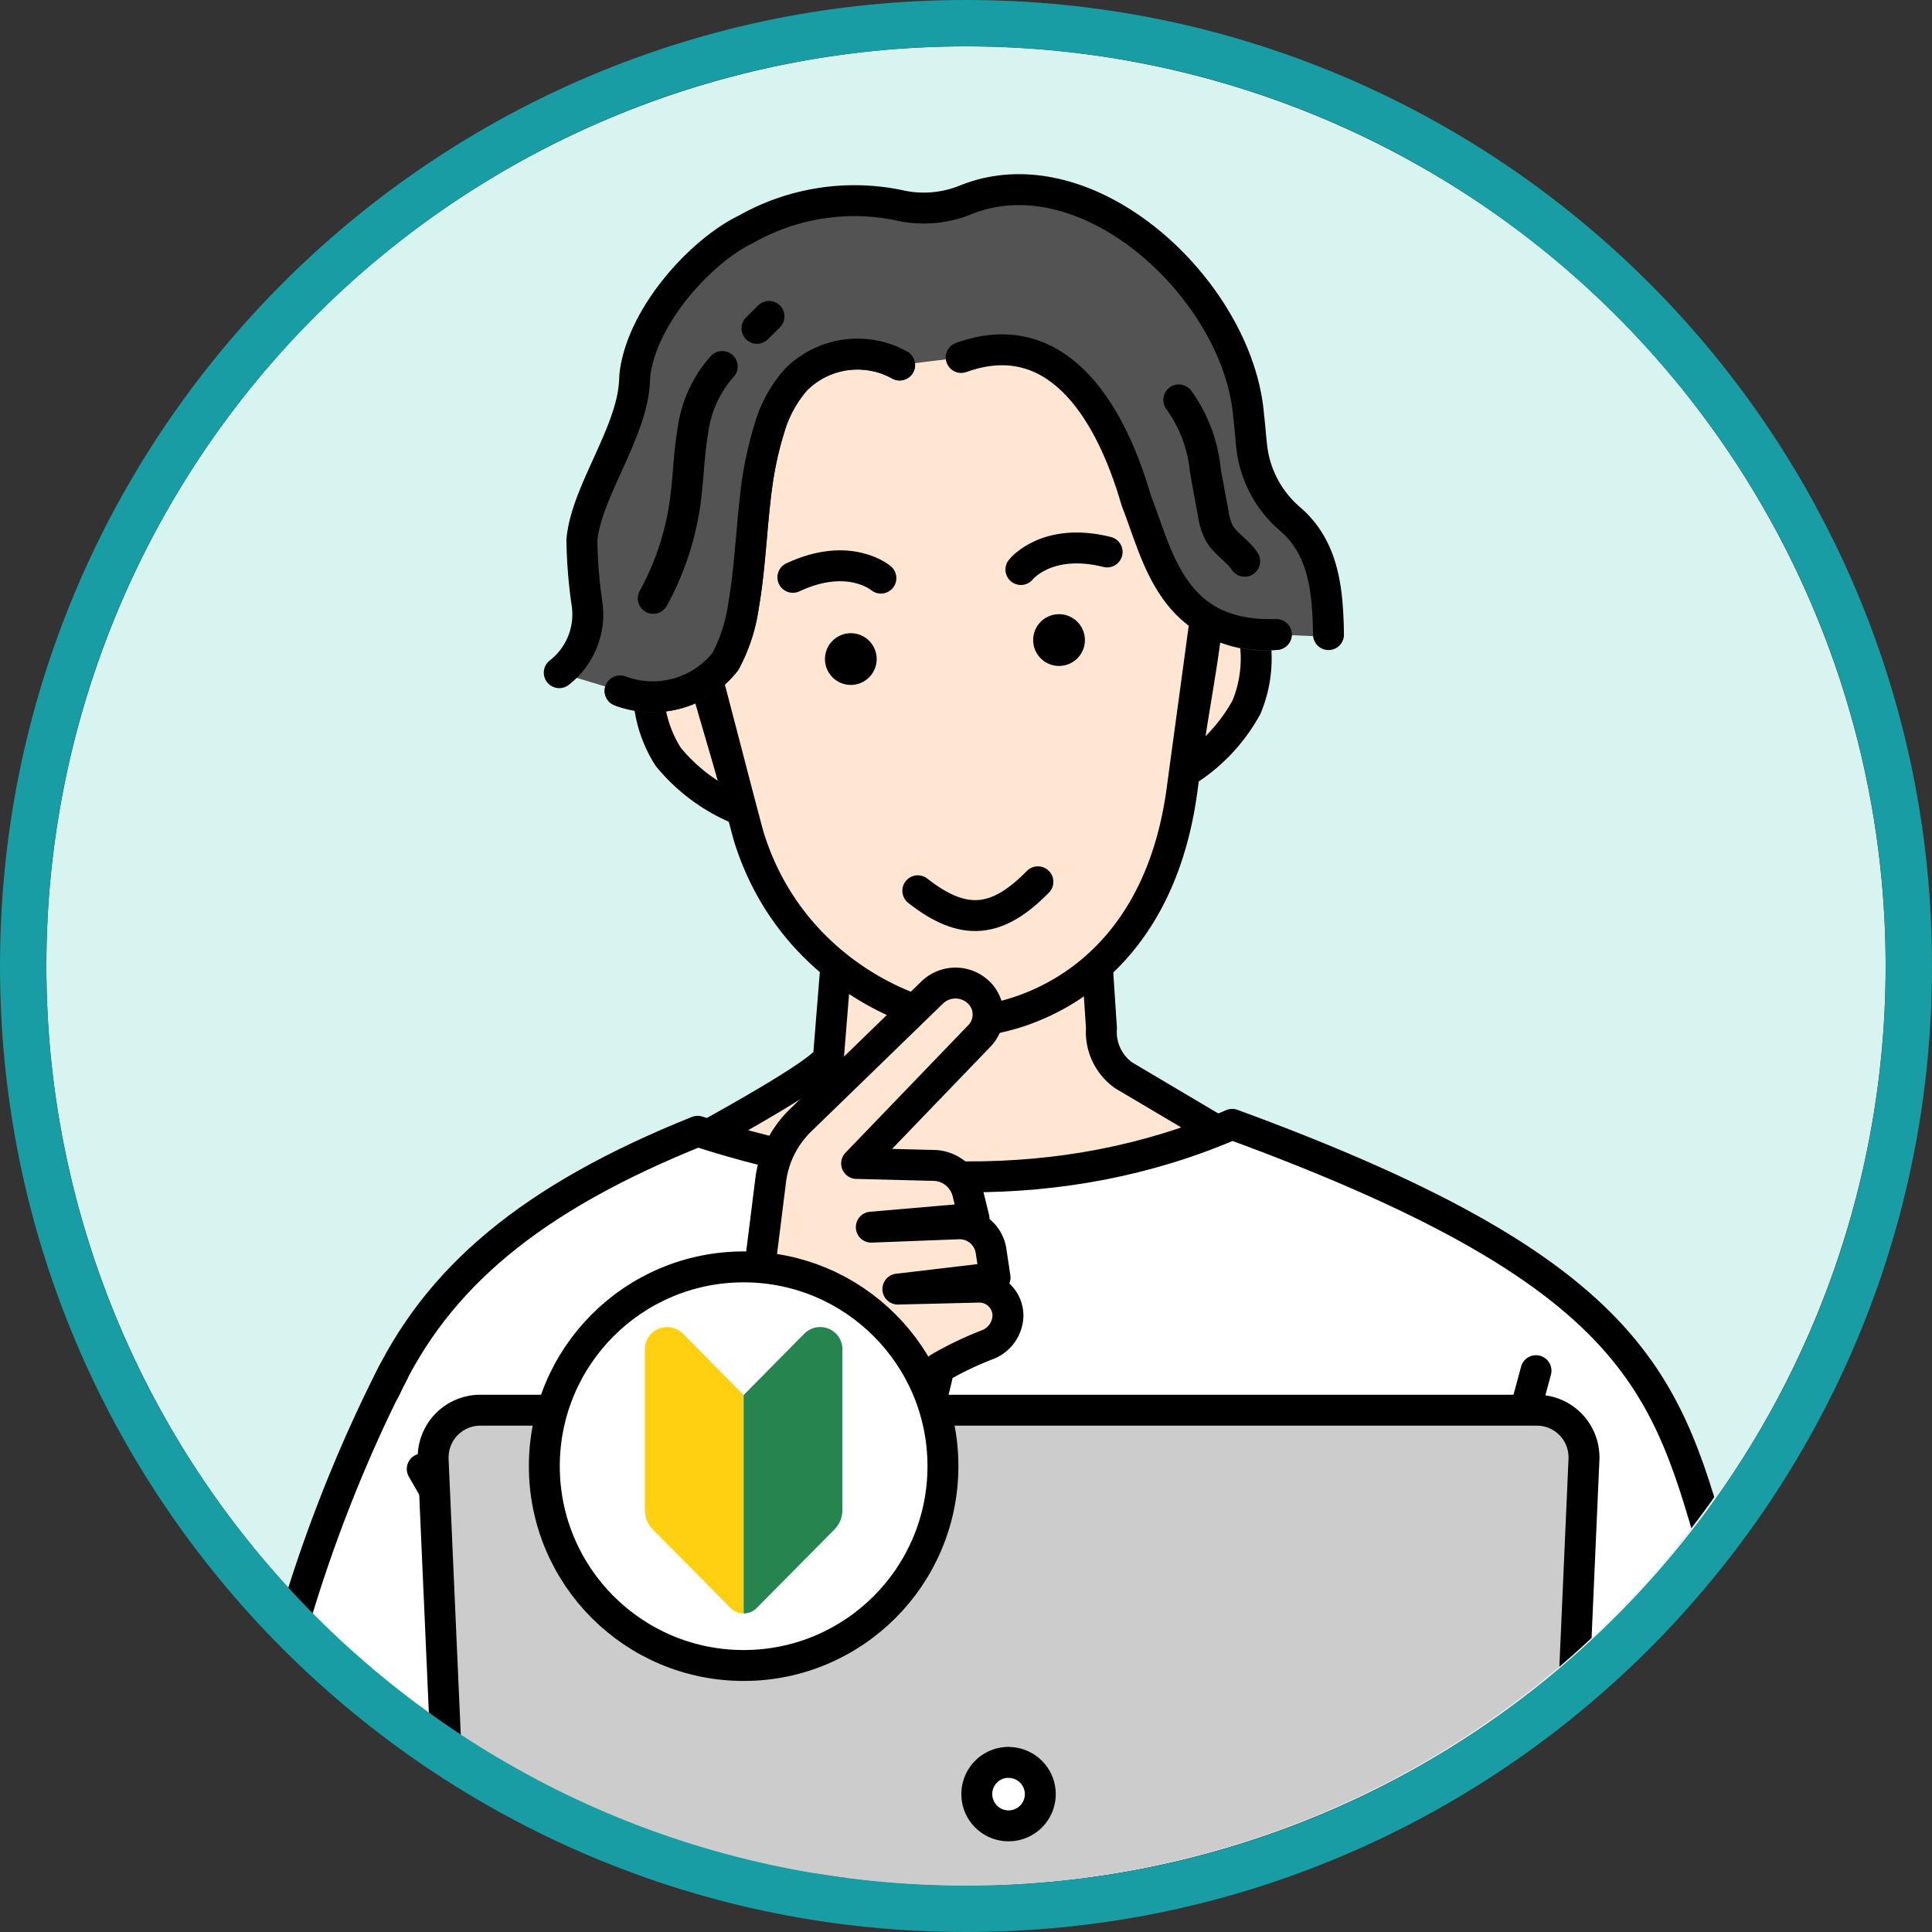 <svg xmlns="http://www.w3.org/2000/svg" xmlns:xlink="http://www.w3.org/1999/xlink" width="125" height="125" viewBox="0 0 125 125">
  <rect x="0" y="0" width="125" height="125" fill="#333333" stroke="none"/>
  <defs>
    <clipPath id="clip-path">
      <circle id="楕円形_510" data-name="楕円形 510" cx="59.396" cy="59.396" r="59.396" fill="#fff" stroke="#707070" stroke-width="1"/>
    </clipPath>
    <clipPath id="clip-path-2">
      <rect id="長方形_35446" data-name="長方形 35446" width="119.871" height="134.21" fill="none"/>
    </clipPath>
    <clipPath id="clip-path-3">
      <path id="パス_25742" data-name="パス 25742" d="M88.649,167.191a1.411,1.411,0,0,0-1.013.43l-3.929,3.968-3.927-3.969a1.441,1.441,0,0,0-2.466,1.014v10.394a1.8,1.8,0,0,0,.523,1.268l5.028,5.079a1.19,1.19,0,0,0,1.68.007l.007-.007,5.028-5.079a1.8,1.8,0,0,0,.521-1.267V168.635a1.44,1.44,0,0,0-1.436-1.444Z" transform="translate(-77.315 -167.191)" fill="none"/>
    </clipPath>
  </defs>
  <g id="グループ_40759" data-name="グループ 40759" transform="translate(-452 -1164)">
    <path id="パス_25566" data-name="パス 25566" d="M59.5,0A59.5,59.5,0,1,1,0,59.5,59.5,59.5,0,0,1,59.5,0Z" transform="translate(455 1167)" fill="#d8f4f1"/>
    <g id="グループ_40037" data-name="グループ 40037" transform="translate(454.999 1167.208)">
      <g id="マスクグループ_11" data-name="マスクグループ 11" transform="translate(0 0)" clip-path="url(#clip-path)">
        <g id="グループ_40431" data-name="グループ 40431" transform="translate(3.347 6.154)">
          <g id="グループ_40239" data-name="グループ 40239">
            <g id="グループ_40238" data-name="グループ 40238" clip-path="url(#clip-path-2)">
              <path id="パス_25704" data-name="パス 25704" d="M104.089,114.956l-.555-8.414-16.288.149-.818,10.124c-.1,1.19-14.222,8.5-14.222,8.5L95.349,138.03l22.712-12.59L105.511,118a3.444,3.444,0,0,1-1.422-3.041" transform="translate(-39.171 -57.797)" fill="#ffe6d3"/>
              <path id="パス_25705" data-name="パス 25705" d="M104.089,114.956l-.555-8.414-16.288.149-.818,10.124c-.1,1.19-14.222,8.5-14.222,8.5L95.349,138.03l22.712-12.59L105.511,118A3.444,3.444,0,0,1,104.089,114.956Z" transform="translate(-39.171 -57.797)" fill="none" stroke="#000" stroke-linecap="round" stroke-linejoin="round" stroke-width="2"/>
              <path id="パス_25706" data-name="パス 25706" d="M115.108,39.758a3.69,3.69,0,0,0-1.888-.595c-.406-17.145-8.279-19.979-17.885-19.153-9.946.855-16.12,6.615-14.165,21.893a3.692,3.692,0,0,0-1.917.938,4.855,4.855,0,0,0-1.4,3.706,8.174,8.174,0,0,0,1.265,3.843,6.7,6.7,0,0,0,3.14,2.946,5.7,5.7,0,0,0,1.506.339c.187.635.381,1.277.587,1.934,2.818,9,11.422,12.107,14.757,11.847,3.149-.271,11.691-2.856,13.275-15.089.051-.394.1-.782.145-1.167a5.679,5.679,0,0,0,1.409-.587,6.712,6.712,0,0,0,2.591-3.438,8.183,8.183,0,0,0,.589-4,4.854,4.854,0,0,0-2.009-3.416" transform="translate(-42.23 -10.786)" fill="#ffe6d3"/>
              <path id="パス_25707" data-name="パス 25707" d="M115.108,39.758a3.69,3.69,0,0,0-1.888-.595c-.406-17.145-8.279-19.979-17.885-19.153-9.946.855-16.12,6.615-14.165,21.893a3.692,3.692,0,0,0-1.917.938,4.855,4.855,0,0,0-1.4,3.706,8.174,8.174,0,0,0,1.265,3.843,11.676,11.676,0,0,0,4.593,3.4c.484.189-3.057-10.326-2.542-10.275.187.635,2.974,11.441,3.181,12.1,2.818,9,11.422,12.107,14.757,11.848,3.149-.271,11.691-2.856,13.275-15.089.051-.394,1.443-10.587,1.488-10.972.494-.137-1.623,10.147-1.183,9.883a11.313,11.313,0,0,0,3.84-4.1,8.178,8.178,0,0,0,.589-4A4.854,4.854,0,0,0,115.108,39.758Z" transform="translate(-42.23 -10.786)" fill="none" stroke="#000" stroke-linecap="round" stroke-linejoin="round" stroke-width="2"/>
              <path id="パス_25708" data-name="パス 25708" d="M104.32,69.087a1.673,1.673,0,1,0,1.81,1.524,1.673,1.673,0,0,0-1.81-1.524" transform="translate(-55.761 -37.475)"/>
              <path id="パス_25709" data-name="パス 25709" d="M133.766,66.4a1.674,1.674,0,1,0,1.81,1.524h0a1.673,1.673,0,0,0-1.81-1.524h0" transform="translate(-71.735 -36.018)"/>
              <path id="パス_25713" data-name="パス 25713" d="M80.386,46.69A18.161,18.161,0,0,0,82.445,40.5c.218-1.539.237-3.1.5-4.634a7.751,7.751,0,0,1,1.9-4.181" transform="translate(-43.608 -17.19)" fill="none" stroke="#231815" stroke-linecap="round" stroke-linejoin="round" stroke-width="2"/>
              <line id="線_43" data-name="線 43" y1="0.771" x2="0.778" transform="translate(43.489 11.259)" fill="none" stroke="#231815" stroke-linecap="round" stroke-linejoin="round" stroke-width="2"/>
              <path id="パス_25714" data-name="パス 25714" d="M121.92,28.018a7.4,7.4,0,0,1,7.388,1.313,13.168,13.168,0,0,1,2.505,3.3,19.587,19.587,0,0,1,2.133,4.582c.451,1.6.549,3.294,1.123,4.85a6.882,6.882,0,0,0,7.3,4.571" transform="translate(-66.139 -14.948)" fill="none" stroke="#231815" stroke-linecap="round" stroke-linejoin="round" stroke-width="2"/>
              <path id="パス_25715" data-name="パス 25715" d="M91.9,30.317a5.616,5.616,0,0,0-6.711.953,8.152,8.152,0,0,0-1.712,3.135c-1.2,3.68-1.013,7.655-1.674,11.469a10.851,10.851,0,0,1-1.182,3.633A5.992,5.992,0,0,1,73.816,51.4" transform="translate(-40.043 -16.063)" fill="none" stroke="#231815" stroke-linecap="round" stroke-linejoin="round" stroke-width="2"/>
              <path id="パス_25716" data-name="パス 25716" d="M152.037,36.946c1.835,3.752.7,6.845,4.245,9.065" transform="translate(-82.476 -20.042)" fill="none" stroke="#231815" stroke-linecap="round" stroke-linejoin="round" stroke-width="2"/>
              <path id="パス_25717" data-name="パス 25717" d="M112.525,27.683a7.2,7.2,0,0,1-2.489-4.567c-.085-.713-.133-1.436-.216-2.13C109.172,12.922,99.5,3.815,91.527,7.009a7.183,7.183,0,0,1-4.375.345A14.217,14.217,0,0,0,77.3,8.916c-2.82,1.348-6.629,5.423-7.175,9.272-.029.21-.033.425-.046.637-.192,3.317-3.132,7.1-3.4,10.211A31.667,31.667,0,0,0,67,33.067a4.767,4.767,0,0,1-1.782,4.539l3.935,1.179a5.992,5.992,0,0,0,6.808-1.894,10.848,10.848,0,0,0,1.18-3.634c.394-2.264.49-4.586.752-6.867a23.4,23.4,0,0,1,.923-4.6,8.142,8.142,0,0,1,1.713-3.134,5.616,5.616,0,0,1,6.71-.953l3.98-.488c5.955-2.148,9.516,3,11.327,9.254,1.411,3.581,2.3,8.908,9.063,8.668l3.377.151c-.046-2.958-.33-5.741-2.465-7.6" transform="translate(-35.38 -3.447)" fill="#535353"/>
              <path id="パス_25718" data-name="パス 25718" d="M152.827,36.089a9.3,9.3,0,0,1,1.719,4.575c.165.909.331,1.815.5,2.725a4.129,4.129,0,0,0,.379,1.281c.4.732,1.206,1.161,1.665,1.858" transform="translate(-82.905 -19.577)" fill="none" stroke="#000" stroke-linecap="round" stroke-linejoin="round" stroke-width="2"/>
              <path id="パス_25719" data-name="パス 25719" d="M78.512,46.366a18.193,18.193,0,0,0,2.059-6.188c.216-1.538.236-3.1.5-4.632a7.758,7.758,0,0,1,1.9-4.181" transform="translate(-42.591 -17.015)" fill="none" stroke="#000" stroke-linecap="round" stroke-linejoin="round" stroke-width="2"/>
              <path id="パス_25720" data-name="パス 25720" d="M93.174,25.056c.261-.256.522-.515.78-.771" transform="translate(-50.545 -13.174)" fill="none" stroke="#000" stroke-linecap="round" stroke-linejoin="round" stroke-width="2"/>
              <path id="パス_25721" data-name="パス 25721" d="M122.056,29.5c5.955-2.15,9.516,3,11.327,9.254,1.411,3.581,2.3,8.908,9.063,8.667" transform="translate(-66.213 -15.733)" fill="none" stroke="#000" stroke-linecap="round" stroke-linejoin="round" stroke-width="2"/>
              <path id="パス_25722" data-name="パス 25722" d="M91.905,30.317a5.616,5.616,0,0,0-6.711.953,8.152,8.152,0,0,0-1.713,3.135,23.4,23.4,0,0,0-.923,4.6c-.262,2.281-.357,4.6-.752,6.867a10.847,10.847,0,0,1-1.181,3.634A5.992,5.992,0,0,1,73.816,51.4" transform="translate(-40.043 -16.063)" fill="none" stroke="#000" stroke-linecap="round" stroke-linejoin="round" stroke-width="2"/>
              <path id="パス_25723" data-name="パス 25723" d="M65.216,37.606A4.769,4.769,0,0,0,67,33.067a31.575,31.575,0,0,1-.32-4.031c.27-3.111,3.211-6.894,3.4-10.211.014-.212.019-.427.046-.637.547-3.848,4.356-7.922,7.176-9.271A14.219,14.219,0,0,1,87.15,7.354a7.183,7.183,0,0,0,4.375-.345c7.971-3.194,17.643,5.913,18.293,13.978.083.694.131,1.418.216,2.129a7.2,7.2,0,0,0,2.489,4.567c2.135,1.862,2.416,4.5,2.463,7.46" transform="translate(-35.378 -3.447)" fill="none" stroke="#000" stroke-linecap="round" stroke-linejoin="round" stroke-width="2"/>
              <path id="パス_25724" data-name="パス 25724" d="M50.642,138.987c-10.728,4.308-24,11.961-28.793,46.863l15.236,13.909-.445,5.42c-.053,5.235-.512-6.232-.271-1a1.425,1.425,0,0,0,.313,1,1.507,1.507,0,0,0,.944.309,89.211,89.211,0,0,0,11.077.4h.647c4.286-.161,24.644-.5,38.478-1.09,5.838-.248,7.855-.379,11.171-.762l2.8,2.239s8.333-1.828,13.776-7.592c4.8-5.079,4.123-15.741,4.123-15.741s-2.577-22.026-8.931-29.562c-6.949-8.244-21.863-13.459-25.539-14.842-11.024,4.758-23.147,4.148-34.586.448" transform="translate(-11.853 -75.152)" fill="#fff"/>
              <path id="パス_25725" data-name="パス 25725" d="M54.493,240.108l-.721,20.948c-.054,5.234-.512-7.006-.272-1.777a1.431,1.431,0,0,0,.313,1,1.519,1.519,0,0,0,.944.309,89.213,89.213,0,0,0,11.077.4h.648c4.286-.161,24.644-.5,38.478-1.09,5.839-.248,10.518-.545,12.33-.891" transform="translate(-28.985 -130.253)" fill="none" stroke="#231815" stroke-linecap="round" stroke-linejoin="round" stroke-width="2"/>
              <path id="パス_25726" data-name="パス 25726" d="M45.84,187.267q2.425,4.239,4.934,8.418" transform="translate(-24.867 -101.588)" fill="none" stroke="#000" stroke-linecap="round" stroke-linejoin="round" stroke-width="2"/>
              <path id="パス_25727" data-name="パス 25727" d="M40.49,155.753c3.367-7.32,9.536-12.458,20.265-16.768,11.438,3.7,23.562,4.312,34.586-.448,27.666,10.135,28.226,17.572,31.792,29.779,11.384,38.971-16.854,38.251-22.581,37.963" transform="translate(-21.965 -75.153)" fill="none" stroke="#000" stroke-linecap="round" stroke-linejoin="round" stroke-width="2"/>
              <path id="パス_25728" data-name="パス 25728" d="M216.2,232.035a26.85,26.85,0,0,1,4.255-2.066" transform="translate(-117.281 -124.753)" fill="none" stroke="#000" stroke-linecap="round" stroke-linejoin="round" stroke-width="2"/>
              <path id="パス_25729" data-name="パス 25729" d="M196.137,173.368a157.374,157.374,0,0,1-6.075,18.335" transform="translate(-103.104 -94.048)" fill="none" stroke="#000" stroke-linecap="round" stroke-linejoin="round" stroke-width="2"/>
              <path id="パス_25730" data-name="パス 25730" d="M102.466,138.228l-5.191.125,6.288-.744-.264-1.759a2.063,2.063,0,0,0-2.143-1.719l-5.6.215,6.644-.572-.418-1.7a2.306,2.306,0,0,0-2.2-1.723l-4.976-.127,7.942-8.251a1.984,1.984,0,0,0-.035-2.806l-.005-.005a2.164,2.164,0,0,0-3-.01l-8.516,8.267a6.524,6.524,0,0,0-1.934,3.8L87.138,146.55l-3.21,11.612,9.871.987.49-7.109c3.743-2.864,4.688-4.065,5.642-8.582a22.054,22.054,0,0,1,3.2-1.532,2.059,2.059,0,0,0,1.267-1.883,1.85,1.85,0,0,0-1.885-1.815h-.043" transform="translate(-45.529 -64.311)" fill="#ffe6d3"/>
              <path id="パス_25731" data-name="パス 25731" d="M102.466,138.228l-5.191.125,6.288-.744-.264-1.759a2.063,2.063,0,0,0-2.143-1.719l-5.6.215,6.644-.572-.418-1.7a2.306,2.306,0,0,0-2.2-1.723l-4.976-.127,7.942-8.251a1.984,1.984,0,0,0-.035-2.806l-.005-.005a2.164,2.164,0,0,0-3-.01l-8.516,8.267a6.524,6.524,0,0,0-1.934,3.8L87.138,146.55l-3.21,11.612,9.871.987.49-7.109c3.743-2.864,4.688-4.065,5.642-8.582a22.054,22.054,0,0,1,3.2-1.532,2.059,2.059,0,0,0,1.267-1.883,1.851,1.851,0,0,0-1.884-1.816Z" transform="translate(-45.529 -64.311)" fill="none" stroke="#000" stroke-linecap="round" stroke-linejoin="round" stroke-width="2"/>
              <path id="パス_25732" data-name="パス 25732" d="M60.44,183.723c-2.595-.732-5.524-1.532-8.128-2.019a2.4,2.4,0,0,0-2.761,1.76c-.361,1.375-1.025,2.681-1.587,4.911-4.712-.515-8.749,13.676-13.534,18.932-1.1.739-2.82.553-3.5,1.689l.028-35.431c-6.62,12.818-15.209,38.763-2.791,49.413,10.607,9,23.041,3.419,27.817-8.644,4.321-10.234,7.81-20.071,5.283-22.917.183-1.41.788-3.26.915-5.229a2.4,2.4,0,0,0-1.747-2.464" transform="translate(-11.854 -94.155)" fill="#fff"/>
              <path id="パス_25733" data-name="パス 25733" d="M30.932,208.994c.676-1.136,2.4-.95,3.5-1.689,4.785-5.256,8.82-19.447,13.534-18.932.562-2.231,1.226-3.537,1.587-4.911a2.4,2.4,0,0,1,2.761-1.76c2.6.488,5.534,1.289,8.128,2.02a2.4,2.4,0,0,1,1.747,2.464c-.127,1.967-.732,3.819-.915,5.229,2.526,2.846-.961,12.683-5.283,22.917-4.776,12.063-17.209,17.648-27.818,8.643-12.416-10.649-3.828-36.593,2.791-49.413" transform="translate(-11.853 -94.153)" fill="none" stroke="#000" stroke-linecap="round" stroke-linejoin="round" stroke-width="2"/>
              <path id="パス_25734" data-name="パス 25734" d="M87.082,207.994a55.9,55.9,0,0,1,5.628,1.373" transform="translate(-47.24 -112.832)" fill="none" stroke="#231815" stroke-linecap="round" stroke-linejoin="round" stroke-width="2"/>
              <path id="パス_25735" data-name="パス 25735" d="M118.787,178.956H50.437a3.055,3.055,0,0,0-3.055,3.055c0,.044,0,.089,0,.134L49.4,227.856a3.056,3.056,0,0,0,3.052,2.921h64.324a3.054,3.054,0,0,0,3.051-2.921l2.013-45.711a3.054,3.054,0,0,0-2.916-3.186h0c-.044,0-.089,0-.134,0" transform="translate(-25.704 -97.079)" fill="#ccc"/>
              <path id="パス_25736" data-name="パス 25736" d="M118.787,178.956H50.437a3.055,3.055,0,0,0-3.055,3.055c0,.044,0,.089,0,.134L49.4,227.856a3.056,3.056,0,0,0,3.052,2.921h64.324a3.054,3.054,0,0,0,3.051-2.921l2.013-45.711a3.054,3.054,0,0,0-2.916-3.186h0c-.044,0-.089,0-.134,0" transform="translate(-25.704 -97.079)" fill="none" stroke="#000" stroke-linecap="round" stroke-linejoin="round" stroke-width="2"/>
              <path id="パス_25737" data-name="パス 25737" d="M126.319,228.757a2.054,2.054,0,1,0,2.051,2.059v0a2.054,2.054,0,0,0-2.051-2.054" transform="translate(-67.409 -124.095)" fill="#fff"/>
              <path id="パス_25738" data-name="パス 25738" d="M126.319,228.757a2.054,2.054,0,1,0,2.051,2.059v0a2.054,2.054,0,0,0-2.051-2.054" transform="translate(-67.409 -124.095)" fill="none" stroke="#000" stroke-linecap="round" stroke-linejoin="round" stroke-width="2"/>
              <path id="パス_25739" data-name="パス 25739" d="M75.457,157.691A13.353,13.353,0,1,1,62.1,171.044a13.353,13.353,0,0,1,13.353-13.353" transform="translate(-33.69 -85.544)" fill="#fff"/>
              <circle id="楕円形_523" data-name="楕円形 523" cx="12.895" cy="12.895" r="12.895" transform="translate(28.872 72.605)" fill="none" stroke="#000" stroke-width="2"/>
              <path id="パス_26454" data-name="パス 26454" d="M0,1.523C3.257,3.494,5.372,2.967,7.643,0" transform="translate(53.221 46.758) rotate(7)" fill="none" stroke="#000" stroke-linecap="round" stroke-linejoin="round" stroke-width="2"/>
              <path id="パス_26455" data-name="パス 26455" d="M5.695.708S3.591-.98,0,.856" transform="translate(44.982 27.136) rotate(2)" fill="none" stroke="#000" stroke-linecap="round" stroke-linejoin="round" stroke-width="2"/>
              <path id="パス_26456" data-name="パス 26456" d="M0,.708S2.1-.98,5.695.856" transform="matrix(0.974, -0.225, 0.225, 0.974, 59.546, 26.797)" fill="none" stroke="#000" stroke-linecap="round" stroke-linejoin="round" stroke-width="2"/>
            </g>
          </g>
          <g id="グループ_40241" data-name="グループ 40241" transform="translate(35.373 76.494)">
            <g id="グループ_40240" data-name="グループ 40240" clip-path="url(#clip-path-3)">
              <path id="パス_25740" data-name="パス 25740" d="M83.709,186.236l-5.87-5.934a1.8,1.8,0,0,1-.521-1.267V168.642a1.441,1.441,0,0,1,2.465-1.013L83.71,171.6Z" transform="translate(-77.316 -167.198)" fill="#ffd010"/>
              <path id="パス_25741" data-name="パス 25741" d="M91.29,186.236l5.872-5.934a1.8,1.8,0,0,0,.521-1.267V168.642a1.441,1.441,0,0,0-2.465-1.013L91.29,171.6Z" transform="translate(-84.896 -167.198)" fill="#26854e"/>
            </g>
          </g>
        </g>
      </g>
    </g>
    <g id="パス_25592" data-name="パス 25592" transform="translate(455 1167)" fill="none">
      <path d="M59.5,0A59.5,59.5,0,1,1,0,59.5,59.5,59.5,0,0,1,59.5,0Z" stroke="none"/>
      <path d="M 59.5 -7.62939453125e-06 C 26.639 -7.62939453125e-06 -7.62939453125e-06 26.639 -7.62939453125e-06 59.5 C -7.62939453125e-06 92.361 26.639 119 59.5 119 C 92.361 119 119 92.361 119 59.5 C 119 26.639 92.361 -7.62939453125e-06 59.5 -7.62939453125e-06 M 59.5 -3 C 67.936 -3 76.121 -1.347 83.829 1.913 C 87.533 3.479 91.105 5.418 94.446 7.676 C 97.755 9.911 100.866 12.478 103.694 15.306 C 106.521 18.133 109.089 21.245 111.324 24.554 C 113.581 27.895 115.52 31.467 117.087 35.171 C 120.347 42.878 122 51.064 122 59.5 C 122 67.936 120.347 76.121 117.087 83.829 C 115.52 87.533 113.581 91.105 111.324 94.446 C 109.089 97.755 106.521 100.866 103.694 103.694 C 100.866 106.521 97.755 109.089 94.446 111.324 C 91.105 113.581 87.533 115.52 83.829 117.087 C 76.121 120.347 67.936 122 59.5 122 C 51.064 122 42.878 120.347 35.171 117.087 C 31.467 115.52 27.895 113.581 24.554 111.324 C 21.245 109.089 18.133 106.521 15.306 103.694 C 12.478 100.866 9.911 97.755 7.676 94.446 C 5.418 91.105 3.479 87.533 1.913 83.829 C -1.347 76.121 -3 67.936 -3 59.5 C -3 51.064 -1.347 42.878 1.913 35.171 C 3.479 31.467 5.418 27.895 7.676 24.554 C 9.911 21.245 12.478 18.133 15.306 15.306 C 18.133 12.478 21.245 9.911 24.554 7.676 C 27.895 5.418 31.467 3.479 35.171 1.913 C 42.878 -1.347 51.064 -3 59.5 -3 Z" stroke="none" fill="#189da5"/>
    </g>
  </g>
</svg>
